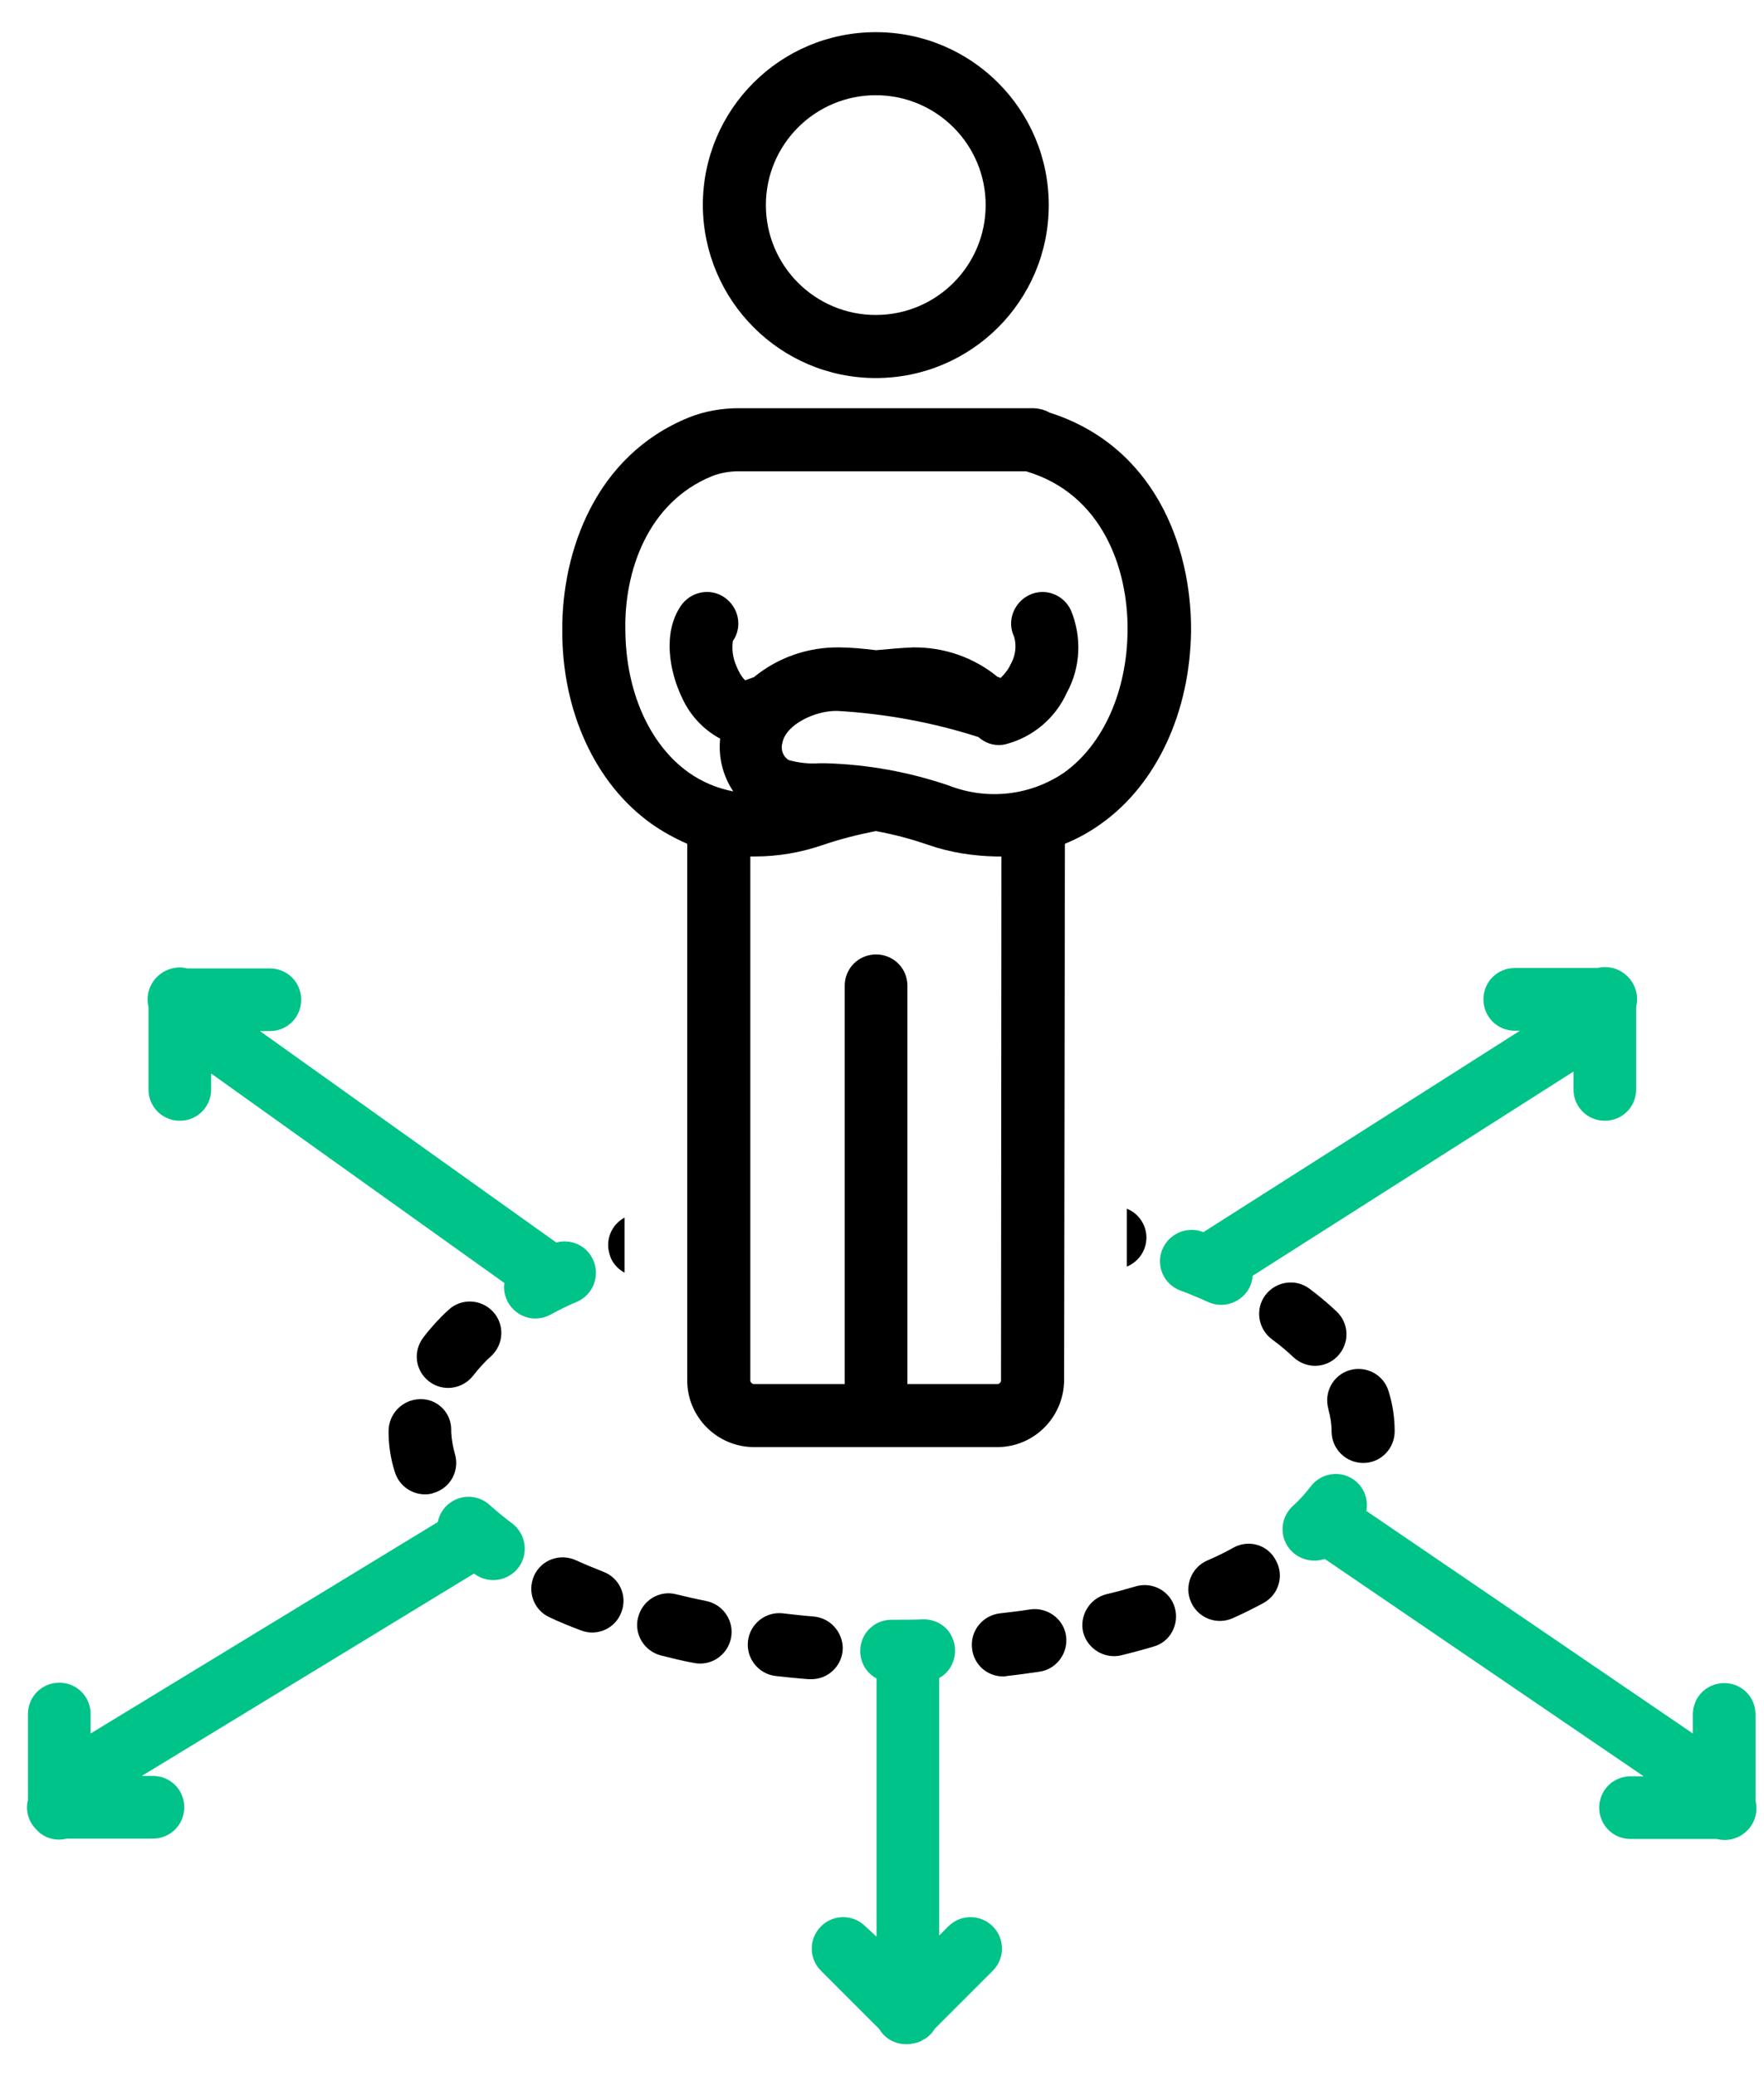 <svg width="51" height="60" viewBox="0 0 51 60" fill="none" xmlns="http://www.w3.org/2000/svg">
<path d="M13.676 39.78C13.837 39.574 14.009 39.379 14.204 39.207C14.571 38.863 14.594 38.289 14.25 37.922C13.905 37.555 13.332 37.532 12.965 37.876C12.701 38.117 12.46 38.381 12.242 38.668C11.933 39.069 12.002 39.631 12.403 39.941C12.804 40.251 13.366 40.17 13.676 39.78Z" fill="black"/>
<path d="M16.646 45.111C16.188 44.905 15.649 45.1 15.442 45.558C15.236 46.017 15.431 46.556 15.889 46.763C16.176 46.9 16.486 47.026 16.796 47.141C17.266 47.325 17.793 47.084 17.965 46.614C18.149 46.143 17.908 45.616 17.438 45.444C17.174 45.34 16.899 45.226 16.646 45.111Z" fill="black"/>
<path d="M12.14 40.455C11.635 40.466 11.234 40.879 11.234 41.384C11.234 41.785 11.291 42.175 11.417 42.565C11.532 42.944 11.887 43.208 12.289 43.208C12.381 43.208 12.472 43.196 12.553 43.162C13.034 43.013 13.298 42.508 13.149 42.026C13.092 41.831 13.057 41.625 13.046 41.407C13.046 41.395 13.046 41.349 13.046 41.338C13.046 40.845 12.645 40.443 12.151 40.455C12.151 40.455 12.151 40.455 12.14 40.455Z" fill="black"/>
<path d="M37.853 37.257C37.451 36.959 36.878 37.05 36.58 37.452C36.281 37.853 36.373 38.427 36.775 38.725C36.992 38.885 37.199 39.057 37.394 39.241C37.761 39.585 38.334 39.574 38.678 39.206C39.023 38.84 39.011 38.266 38.644 37.922C38.392 37.681 38.128 37.463 37.853 37.257Z" fill="black"/>
<path d="M33.117 36.004C33.231 35.568 32.991 35.109 32.578 34.948V36.623C32.853 36.508 33.048 36.279 33.117 36.004Z" fill="black"/>
<path d="M18.058 36.798V35.204C17.679 35.41 17.496 35.846 17.622 36.259C17.679 36.488 17.84 36.683 18.058 36.798Z" fill="black"/>
<path d="M20.055 48.081C20.548 48.185 21.03 47.864 21.133 47.37C21.236 46.877 20.915 46.395 20.422 46.292C20.124 46.235 19.837 46.166 19.55 46.097C19.068 45.971 18.575 46.269 18.449 46.763C18.323 47.244 18.621 47.737 19.103 47.864C19.424 47.944 19.734 48.024 20.055 48.081Z" fill="black"/>
<path d="M35.664 44.746C35.423 44.884 35.159 45.01 34.895 45.124C34.437 45.331 34.23 45.87 34.437 46.329C34.643 46.788 35.182 46.994 35.641 46.788C35.95 46.65 36.249 46.501 36.524 46.352C36.971 46.111 37.132 45.56 36.891 45.124C36.661 44.666 36.111 44.505 35.664 44.746Z" fill="black"/>
<path d="M33.598 36.144C33.415 36.614 33.656 37.142 34.126 37.314C34.401 37.417 34.676 37.532 34.929 37.647C35.376 37.853 35.915 37.658 36.133 37.211C36.179 37.108 36.213 36.993 36.213 36.89L45.492 30.983V31.499C45.492 32.004 45.893 32.405 46.398 32.405C46.903 32.405 47.304 32.004 47.304 31.499V29.113C47.43 28.62 47.121 28.116 46.627 27.989C46.478 27.955 46.329 27.955 46.18 27.989H43.794C43.29 27.989 42.888 28.391 42.888 28.895C42.888 29.4 43.29 29.802 43.794 29.802H43.944L34.825 35.605C34.814 35.617 34.814 35.617 34.802 35.628C34.791 35.628 34.779 35.617 34.768 35.617C34.309 35.445 33.782 35.674 33.598 36.144Z" fill="#00C389"/>
<path d="M39.415 42.3C39.92 42.3 40.322 41.887 40.322 41.383C40.322 40.993 40.264 40.603 40.149 40.236C40.012 39.754 39.507 39.479 39.025 39.616C38.544 39.754 38.269 40.259 38.406 40.74C38.406 40.74 38.406 40.74 38.406 40.752C38.463 40.958 38.498 41.165 38.498 41.383V41.406C38.509 41.899 38.911 42.3 39.415 42.3Z" fill="black"/>
<path d="M33.966 46.486C33.828 46.004 33.324 45.729 32.842 45.866C32.566 45.947 32.28 46.027 31.982 46.096C31.5 46.222 31.202 46.715 31.316 47.197C31.443 47.678 31.936 47.977 32.417 47.862C32.739 47.782 33.048 47.701 33.346 47.61C33.828 47.483 34.103 46.967 33.966 46.486Z" fill="black"/>
<path d="M23.529 46.74C23.231 46.717 22.933 46.682 22.634 46.648C22.141 46.59 21.682 46.946 21.625 47.451C21.568 47.944 21.923 48.403 22.428 48.46C22.738 48.494 23.059 48.529 23.38 48.552C23.403 48.552 23.426 48.552 23.46 48.552C23.965 48.552 24.366 48.139 24.366 47.646C24.355 47.175 23.999 46.785 23.529 46.74Z" fill="black"/>
<path d="M28.998 48.472C29.032 48.472 29.067 48.472 29.101 48.461C29.422 48.426 29.744 48.381 30.053 48.335C30.546 48.266 30.89 47.796 30.822 47.303C30.753 46.809 30.282 46.465 29.789 46.534C29.503 46.58 29.204 46.614 28.906 46.649C28.413 46.706 28.046 47.153 28.103 47.658C28.149 48.128 28.539 48.472 28.998 48.472Z" fill="black"/>
<path d="M25.32 10.931C28.084 10.931 30.321 8.695 30.321 5.93C30.321 3.166 28.084 0.93 25.32 0.93C22.556 0.93 20.32 3.166 20.32 5.93C20.331 8.695 22.568 10.931 25.32 10.931ZM25.32 2.753C27.075 2.753 28.497 4.176 28.497 5.93C28.497 7.685 27.075 9.107 25.32 9.107C23.566 9.107 22.143 7.685 22.143 5.93C22.143 4.176 23.566 2.753 25.32 2.753Z" fill="black"/>
<path d="M18.825 23.812C19.146 24.041 19.502 24.236 19.869 24.397V39.892C19.858 40.959 20.718 41.83 21.785 41.842H28.85C29.916 41.83 30.765 40.959 30.765 39.892L30.788 24.397C31.155 24.248 31.511 24.053 31.843 23.812C33.449 22.665 34.412 20.577 34.435 18.226C34.447 15.783 33.369 12.893 30.341 11.929C30.203 11.849 30.054 11.815 29.893 11.803H21.372C20.878 11.803 20.385 11.884 19.926 12.067C17.197 13.168 16.245 15.967 16.256 18.215C16.245 20.577 17.22 22.665 18.825 23.812ZM28.941 39.892C28.953 39.949 28.907 40.007 28.85 40.018H26.235V28.503C26.235 27.998 25.833 27.597 25.328 27.597C24.824 27.597 24.422 27.998 24.422 28.503V40.018H21.785C21.727 40.007 21.681 39.949 21.693 39.892V24.764C21.739 24.764 21.785 24.764 21.83 24.764C22.496 24.764 23.161 24.649 23.792 24.431C24.296 24.259 24.801 24.133 25.317 24.03C25.833 24.122 26.349 24.259 26.843 24.431C27.473 24.649 28.139 24.752 28.804 24.764C28.85 24.764 28.895 24.764 28.953 24.764L28.941 39.892ZM20.592 13.765C20.832 13.673 21.096 13.627 21.349 13.627H29.664C31.843 14.269 32.612 16.402 32.6 18.215C32.589 19.981 31.901 21.518 30.776 22.332C29.79 23.009 28.54 23.147 27.427 22.711C26.28 22.321 25.088 22.103 23.872 22.069H23.688C23.39 22.091 23.092 22.057 22.805 21.977C22.633 21.873 22.564 21.667 22.622 21.472C22.725 20.945 23.574 20.543 24.204 20.555C25.592 20.635 26.969 20.887 28.288 21.311C28.506 21.506 28.792 21.587 29.079 21.518C29.87 21.311 30.513 20.761 30.845 20.027C31.247 19.293 31.281 18.41 30.96 17.641C30.742 17.183 30.203 16.988 29.756 17.205C29.308 17.423 29.102 17.962 29.32 18.41C29.4 18.685 29.354 18.972 29.217 19.213C29.148 19.362 29.045 19.488 28.93 19.602C28.895 19.591 28.873 19.58 28.838 19.568C28.15 19.006 27.29 18.708 26.395 18.719C26.074 18.731 25.707 18.765 25.328 18.8C24.95 18.754 24.583 18.719 24.262 18.719C23.367 18.708 22.496 19.006 21.796 19.58C21.704 19.614 21.624 19.637 21.544 19.671C21.429 19.557 21.349 19.407 21.291 19.258C21.188 19.029 21.154 18.777 21.188 18.536C21.475 18.123 21.36 17.561 20.947 17.274C20.534 16.988 19.972 17.102 19.686 17.515C19.146 18.306 19.364 19.43 19.709 20.153C19.938 20.669 20.328 21.094 20.821 21.357C20.764 21.896 20.901 22.436 21.2 22.883C20.729 22.791 20.293 22.608 19.904 22.332C18.768 21.518 18.091 19.981 18.08 18.215C18.045 16.563 18.699 14.533 20.592 13.765Z" fill="black"/>
<path d="M39.504 43.687C39.596 43.194 39.275 42.724 38.781 42.632C38.449 42.575 38.105 42.701 37.898 42.976C37.738 43.183 37.566 43.378 37.371 43.55C37.004 43.894 36.981 44.467 37.325 44.834C37.577 45.098 37.956 45.19 38.3 45.075L47.521 51.36H47.143C46.638 51.36 46.236 51.762 46.236 52.267C46.236 52.771 46.638 53.172 47.143 53.172H49.631C50.125 53.299 50.629 53.001 50.755 52.507C50.79 52.358 50.79 52.209 50.755 52.06V49.571C50.755 49.066 50.354 48.665 49.849 48.665C49.345 48.665 48.943 49.066 48.943 49.571V50.122L39.504 43.687Z" fill="#00C389"/>
<path d="M25.02 55.699C24.665 55.343 24.091 55.343 23.736 55.699C23.38 56.054 23.38 56.628 23.736 56.983L25.422 58.669C25.583 58.945 25.881 59.105 26.19 59.105C26.202 59.105 26.202 59.105 26.213 59.105C26.225 59.105 26.225 59.105 26.236 59.105C26.294 59.105 26.351 59.094 26.42 59.082C26.443 59.082 26.477 59.071 26.5 59.059C26.569 59.048 26.626 59.025 26.684 58.979C26.707 58.968 26.73 58.956 26.752 58.945C26.856 58.876 26.936 58.796 27.005 58.693C27.016 58.681 27.016 58.669 27.016 58.669L28.702 56.983C29.058 56.628 29.058 56.054 28.702 55.699C28.347 55.343 27.773 55.343 27.418 55.699L27.154 55.963V48.519C27.59 48.278 27.739 47.716 27.498 47.28C27.337 46.982 27.016 46.81 26.672 46.822C26.385 46.833 26.099 46.833 25.8 46.833C25.789 46.833 25.777 46.833 25.777 46.833C25.273 46.833 24.871 47.234 24.871 47.739C24.871 48.072 25.044 48.37 25.342 48.531V55.997L25.02 55.699Z" fill="#00C389"/>
<path d="M1.061 52.909C1.278 53.15 1.611 53.242 1.932 53.161H4.421C4.926 53.161 5.327 52.76 5.327 52.255C5.327 51.751 4.926 51.349 4.421 51.349H4.1L13.7 45.5C13.711 45.5 13.711 45.511 13.723 45.511C14.124 45.809 14.698 45.718 14.996 45.316C15.294 44.915 15.202 44.341 14.801 44.043C14.583 43.882 14.377 43.71 14.17 43.527C13.803 43.183 13.241 43.194 12.886 43.561C12.771 43.687 12.691 43.837 12.656 44.009L2.62 50.122V49.56C2.62 49.055 2.219 48.654 1.714 48.654C1.21 48.654 0.808 49.055 0.808 49.56V52.049C0.728 52.358 0.831 52.691 1.061 52.909Z" fill="#00C389"/>
<path d="M4.293 31.499C4.293 32.004 4.694 32.405 5.199 32.405C5.703 32.405 6.105 32.004 6.105 31.499V31.04L14.581 37.096C14.512 37.589 14.868 38.048 15.361 38.117C15.544 38.14 15.739 38.105 15.911 38.014C16.164 37.876 16.416 37.75 16.691 37.635C17.15 37.429 17.356 36.89 17.15 36.431C16.966 36.018 16.519 35.812 16.083 35.926L7.516 29.813H7.802C8.307 29.813 8.708 29.412 8.708 28.907C8.708 28.402 8.307 28.001 7.802 28.001H5.417C4.924 27.875 4.419 28.184 4.293 28.677C4.258 28.827 4.258 28.976 4.293 29.113V31.499Z" fill="#00C389"/>
</svg>
